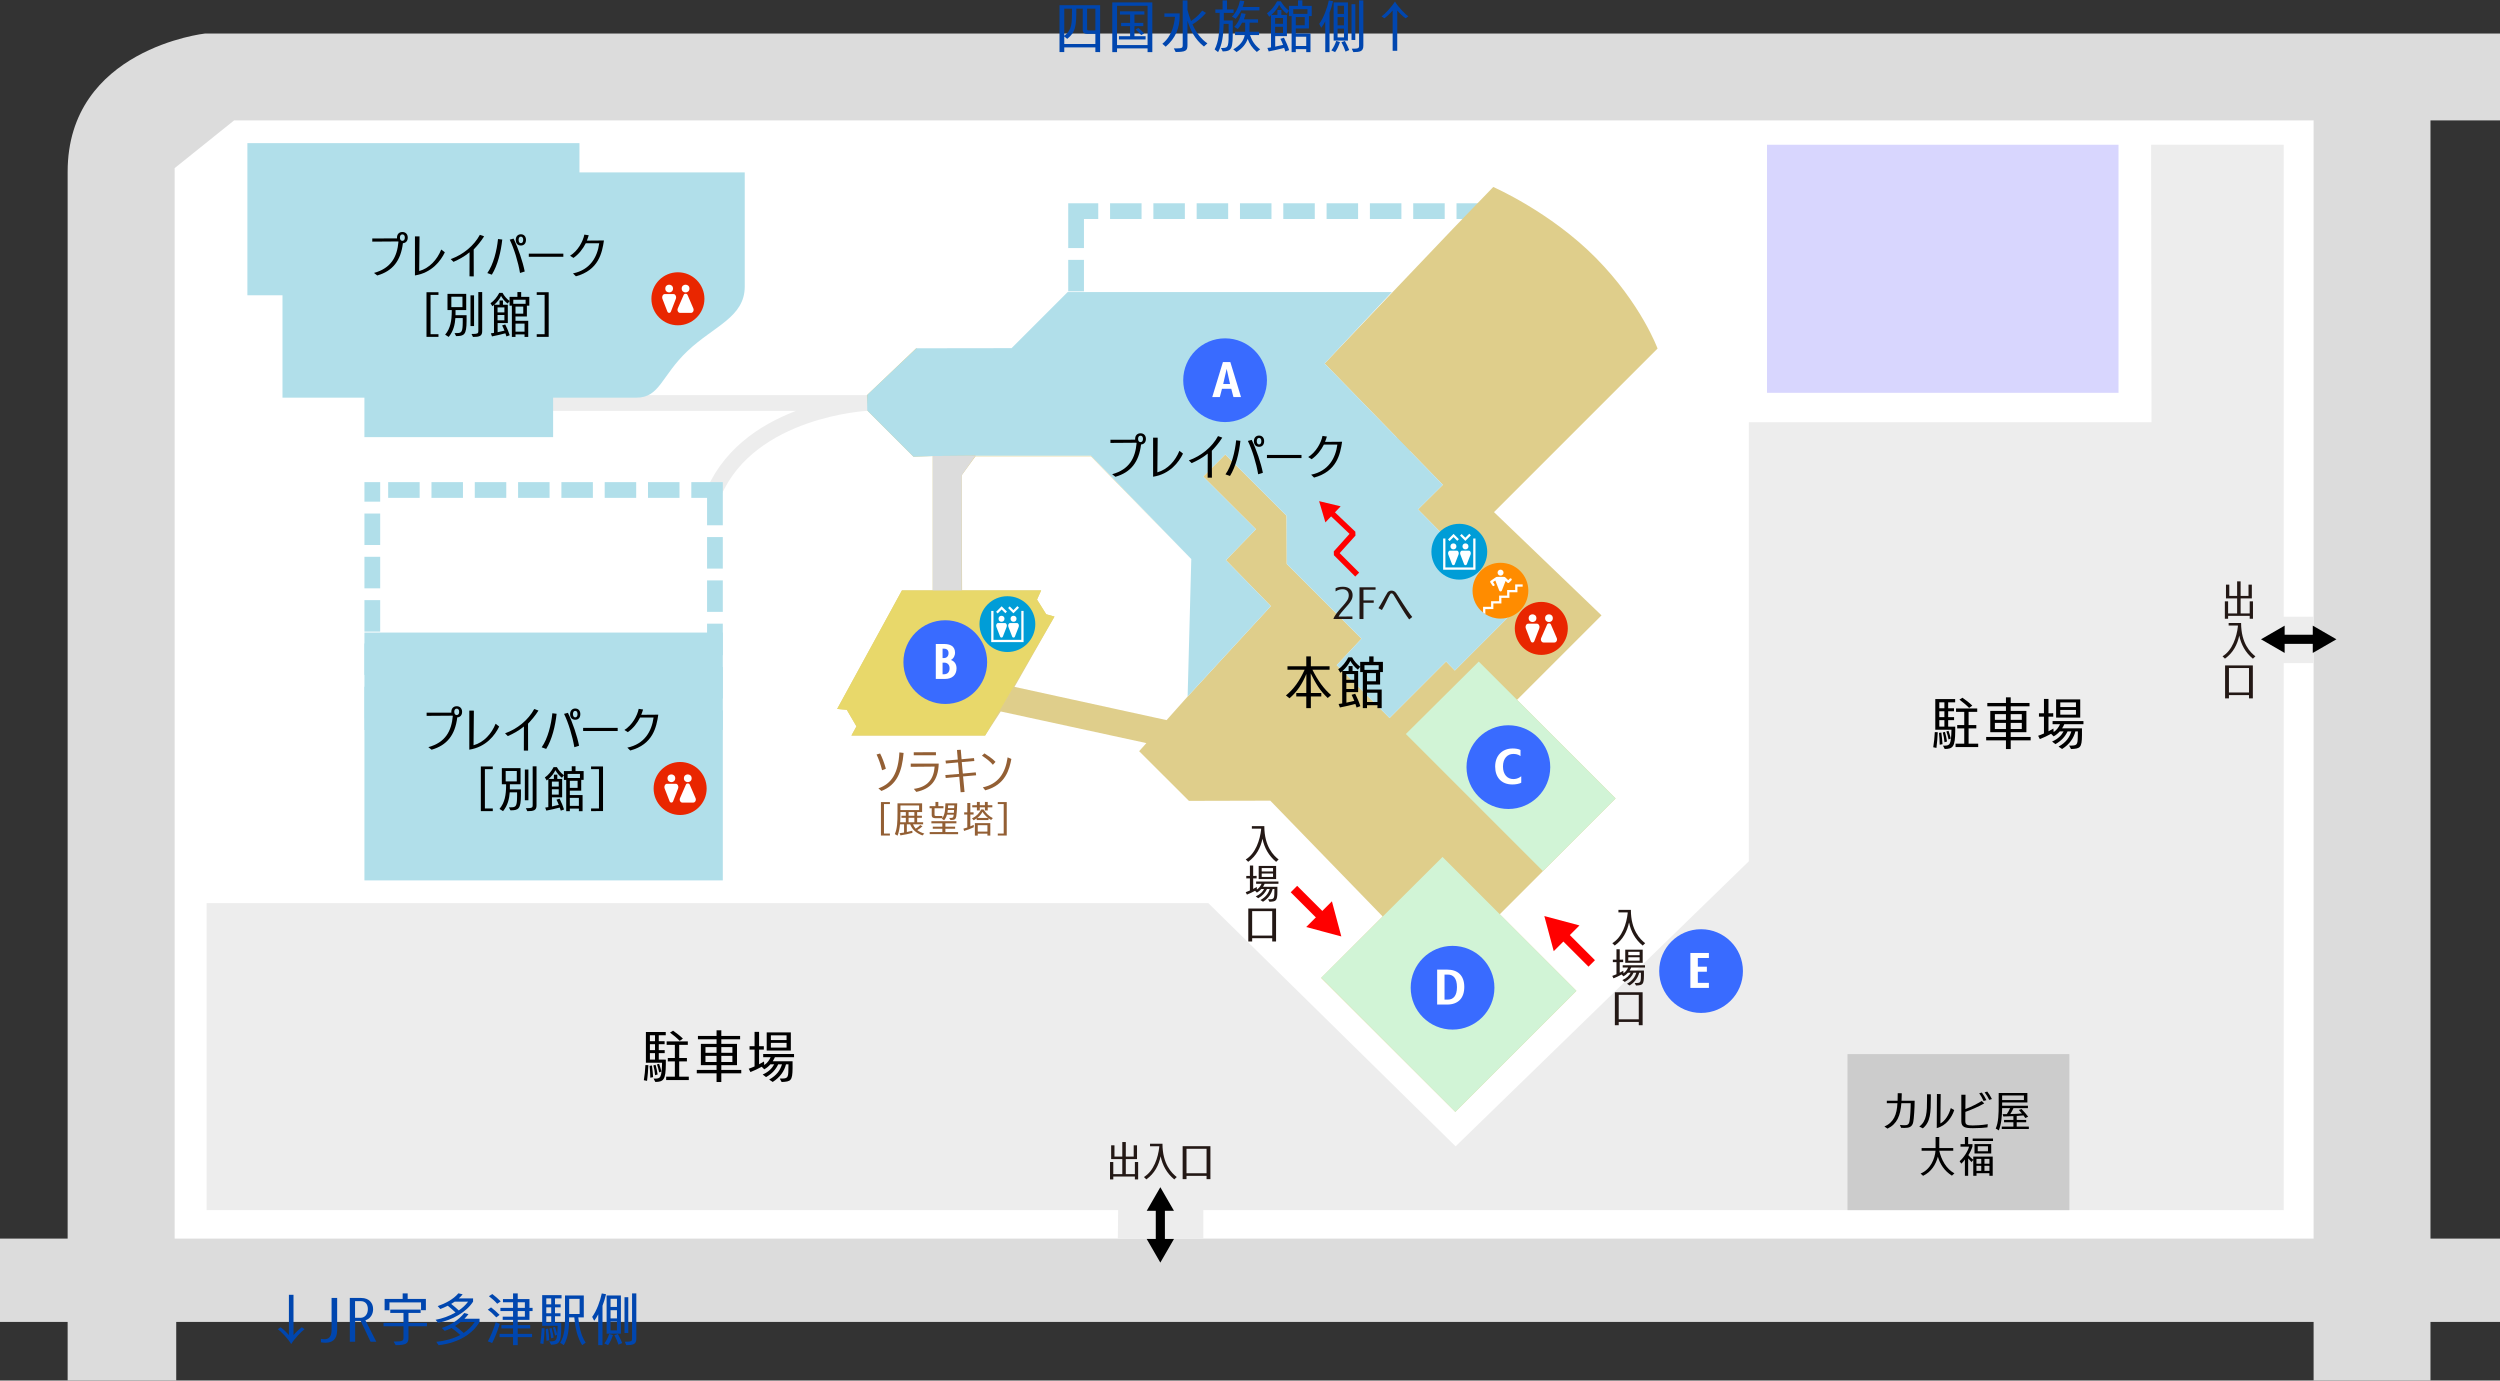 <?xml version="1.0" encoding="utf-8"?>
<!-- Generator: Adobe Illustrator 16.0.0, SVG Export Plug-In . SVG Version: 6.00 Build 0)  -->
<!DOCTYPE svg PUBLIC "-//W3C//DTD SVG 1.1//EN" "http://www.w3.org/Graphics/SVG/1.1/DTD/svg11.dtd">
<svg version="1.1" id="レイヤー_1" xmlns="http://www.w3.org/2000/svg" xmlns:xlink="http://www.w3.org/1999/xlink" x="0px"
	 y="0px" width="900px" height="497px" viewBox="0 0 900 497" enable-background="new 0 0 900 497" xml:space="preserve">
<rect x="0" y="0" width="900" height="497" fill="#333333" stroke="none"/>
<g>
	<g>
		<g>
			<path fill="#DCDCDC" d="M24.352,497v-21.104H0v-29.992h24.352V61.829c0-44.296,49.511-49.766,49.511-49.766H900v31.27h-25.027
				v402.571H900v29.992h-25.027V497h-42.075v-21.104H63.441V497H24.352z"/>
			<polygon fill="#FFFFFF" points="832.898,445.904 832.898,43.333 84.286,43.333 62.874,60.528 62.874,445.904 			"/>
			<rect x="636.125" y="52.111" fill="#D8D6FE" width="126.542" height="89.304"/>
			<g>
				<g>
					<path fill="#0046AF" d="M394.332,18.741v-1.674h-11.196v1.674h-1.713V1.877h14.624v16.884L394.332,18.741z M394.332,12.2
						h-2.836c-1.064,0-1.713-0.414-1.713-1.358V3.118h-2.305c0,6.266-0.207,8.413-3.279,10.876l-1.063-0.848v2.698h11.196V12.2z
						 M383.136,3.118v9.753c2.747-2.109,2.776-4.039,2.807-9.753H383.136z M394.332,3.118h-2.983v7.251
						c0,0.412,0.089,0.591,0.739,0.591h2.244V3.118z"/>
					<path fill="#0046AF" d="M413.125,18.761v-1.339h-10.99v1.339h-1.713V0.873h14.416v17.888H413.125z M413.125,2.094h-10.99V16.22
						h10.99V2.094z M402.814,14.21v-1.182h4.019V9.403h-3.22V8.221h3.22V5.266h-3.663V4.084h8.804v1.182h-3.574v2.955h3.19v1.183
						h-3.19v3.625h4.018v1.182H402.814z M410.821,12.614c-0.561-0.689-1.389-1.478-2.039-2.028l1.034-0.532
						c0.71,0.552,1.507,1.339,2.068,1.99L410.821,12.614z"/>
					<path fill="#0046AF" d="M418.445,15.767c3.517-2.856,4.255-6.915,4.55-9.713h-3.811V4.832h5.496v1.005
						c0,4.139-1.449,7.9-5.023,10.974L418.445,15.767z M433.424,16.752c-3.25-2.562-4.904-5.891-5.938-9.299v8.825
						c0,2.049-0.71,2.424-4.256,2.443l-0.648-1.3h1.062c2.01,0,2.128-0.296,2.128-1.124V0.144h1.714v3.428
						c0.354,1.419,0.797,2.759,1.27,4c1.477-0.927,2.865-2.207,4.048-3.743l1.358,0.827c-1.24,1.478-3.072,3.054-4.875,4.117
						c1.359,3.034,3.191,5.359,5.377,6.837L433.424,16.752z"/>
					<path fill="#0046AF" d="M439.541,17.283h0.473c2.305-0.039,2.305-0.434,2.305-6.875V8.596h-1.802
						c-0.089,3.96-0.532,7.565-2.01,10.165l-1.24-0.965c1.447-2.738,1.802-6.442,1.802-11.21v-1.95h-1.537V3.415h2.601V0.144h1.595
						v3.271h2.364v1.221h-3.516v2.738h3.221v3.349c0,6.777-0.178,7.685-3.605,7.803L439.541,17.283z M446.838,3.748
						c-0.531,1.084-1.211,2.089-2.008,3.015l-1.33-0.768c1.565-1.517,2.512-3.822,2.896-5.812l1.564,0.198
						c-0.148,0.728-0.354,1.457-0.591,2.127h6.027v1.24H446.838z M452.452,18.702c-1.684-1.438-2.688-2.995-3.279-4.708
						c-0.62,1.772-1.803,3.348-4.019,4.747l-1.182-0.985c2.482-1.379,3.752-3.112,4.137-5.142h-3.487v-1.201h3.634v-0.139
						c0.029-0.905,0.029-2.206,0.029-3.112h-1.122c-0.443,0.848-0.976,1.635-1.565,2.285l-1.27-0.788
						c1.447-1.478,2.156-3.329,2.569-4.926l1.536,0.257c-0.148,0.61-0.354,1.3-0.65,1.971h5.112v1.201h-3.044
						c0,0.887,0,2.187-0.029,2.975c-0.029,0.099-0.029,0.196-0.029,0.276h3.486v1.201h-3.28c0.71,2.089,1.804,3.803,3.664,5.142
						L452.452,18.702z"/>
					<path fill="#0046AF" d="M470.24,18.761v-1.063h-3.753v1.063h-1.507V5.777h-0.946v-1.91l-0.826,1.045
						c-1.151-0.867-2.127-2.089-2.718-3.174c-0.531,1.184-1.536,2.522-2.808,3.646h2.187V3.611h1.418v1.772h2.01v7.625h-4.226v3.782
						c1.034-0.216,2.01-0.434,2.836-0.649c-0.324-0.809-0.649-1.576-0.975-2.168l1.301-0.394c0.679,1.301,1.478,3.23,1.861,4.473
						l-1.359,0.492c-0.147-0.414-0.266-0.848-0.443-1.301c-1.566,0.434-3.723,0.926-5.554,1.281l-0.473-1.262
						c0.414-0.059,0.856-0.117,1.299-0.196V5.483l-0.649,0.531l-0.797-1.242c1.477-0.984,2.747-2.58,3.633-4.294h1.359
						c0.738,1.34,1.743,2.482,2.924,3.369V2.113h3.25V0.124h1.566v1.989h3.368v3.664h-1.005v4.473h-4.727v1.813h5.289v6.697H470.24z
						 M461.878,6.488h-2.836v2.068h2.836V6.488z M461.878,9.659h-2.836v2.207h2.836V9.659z M470.683,3.315h-5.111V4.99h5.111V3.315z
						 M469.708,6.152h-3.221v2.936h3.221V6.152z M470.24,13.225h-3.753v3.331h3.753V13.225z"/>
					<path fill="#0046AF" d="M477.096,18.761V7.669c-0.442,0.868-0.975,1.734-1.447,2.326l-0.739-1.399
						c1.565-2.107,2.926-5.753,3.457-8.452l1.537,0.296c-0.355,1.497-0.77,2.856-1.271,4.137v14.185H477.096z M479.282,18.131
						c0.738-0.867,1.388-2.267,1.743-3.389l1.358,0.395c-0.384,1.24-1.004,2.619-1.743,3.624L479.282,18.131z M480.11,14.624V0.873
						h5.141v13.751H480.11z M483.832,2.074h-2.304V5.01h2.304V2.074z M483.832,6.172h-2.304v2.955h2.304V6.172z M483.832,10.289
						h-2.304v3.173h2.304V10.289z M484.394,18.584c-0.385-1.143-0.917-2.384-1.479-3.389l1.241-0.453
						c0.592,1.083,1.153,2.207,1.566,3.271L484.394,18.584z M486.55,14.388V1.503h1.359v12.885H486.55z M486.639,17.54
						c2.274,0,2.629-0.138,2.629-1.064V0.144h1.537v16.293c0,2.108-1.241,2.305-3.605,2.324L486.639,17.54z"/>
					<path fill="#0046AF" d="M501.353,18.288V3.768c-0.797,0.966-2.245,2.346-3.012,2.818l-0.976-0.689
						c1.122-0.769,3.516-3.231,4.815-5.339c1.3,2.107,3.693,4.57,4.816,5.339l-0.976,0.689c-0.769-0.473-2.216-1.853-3.014-2.818
						v14.521H501.353z"/>
				</g>
			</g>
			<polygon fill="#EDEDED" points="832.898,222.027 822.14,222.027 822.14,52.111 774.391,52.111 774.549,152.003 629.589,152.003 
				629.589,310.044 524.011,412.682 435.006,325.139 74.389,325.139 74.389,435.646 402.531,435.646 402.42,445.941 
				433.204,445.941 433.193,435.646 822.14,435.646 822.14,238.739 832.898,238.739 			"/>
			<g>
				<path d="M695.964,269.012c0.266-1.537,0.502-3.842,0.561-5.457l1.064,0.039c-0.06,1.635-0.237,3.961-0.473,5.654
					L695.964,269.012z M699.48,268.44h0.295c2.157,0,2.63-0.178,2.749-5.733h-5.821v-11.053h7.149v1.183h-2.511v2.128h2.098v1.084
					h-2.098v2.127h2.127v1.083h-2.127v2.326l2.54,0.02v1.575c-0.029,5.693-0.826,6.404-3.781,6.463L699.48,268.44z M698.298,268.105
					c-0.029-1.359-0.117-2.994-0.266-4.275l0.856-0.118c0.206,1.321,0.325,3.015,0.414,4.196L698.298,268.105z M699.982,252.837
					h-1.832v2.128h1.832V252.837z M699.982,256.049h-1.832v2.127h1.832V256.049z M699.982,259.259h-1.832v2.326h1.832V259.259z
					 M700.011,267.199c-0.088-1.122-0.324-2.541-0.62-3.526l0.798-0.197c0.266,0.886,0.62,2.443,0.739,3.468L700.011,267.199z
					 M701.49,266.214c-0.207-0.985-0.503-2.146-0.799-2.896l0.77-0.216c0.323,0.886,0.649,1.99,0.826,2.777L701.49,266.214z
					 M704,268.953v-1.222h3.131v-5.497h-2.54v-1.221h2.54v-4.729h-2.953v-1.24h7.622v1.24h-3.103v4.729h2.776v1.221h-2.776v5.497
					h3.457v1.222H704z M708.875,254.847c-0.916-0.946-2.423-2.227-3.486-2.976l1.093-0.689c1.122,0.75,2.601,1.911,3.545,2.838
					L708.875,254.847z"/>
				<path d="M723.856,266.53v3.132h-1.714v-3.132h-7.119v-1.223h7.119v-1.714h-5.643v-7.664h5.643v-1.655h-6.707v-1.201h6.707
					v-2.029h1.714v2.029h6.767v1.201h-6.767v1.655h5.644v7.664h-5.644v1.714h7.18v1.223H723.856z M722.142,257.093h-3.987v2.049
					h3.987V257.093z M722.142,260.244h-3.987v2.207h3.987V260.244z M727.844,257.093h-3.988v2.049h3.988V257.093z M727.844,260.244
					h-3.988v2.207h3.988V260.244z"/>
				<path d="M744.893,268.421c2.718,0,3.073-0.021,3.103-3.192c0-0.059,0-1.852,0.029-1.931h-0.887
					c-0.62,2.443-2.097,4.631-4.785,6.345l-1.271-0.867c2.689-1.458,3.989-3.39,4.609-5.478h-1.359
					c-0.827,1.755-2.127,3.33-4.372,4.59l-1.211-0.925c2.333-1.044,3.427-2.364,4.136-3.665h-1.358
					c-0.62,0.711-1.36,1.321-2.216,1.794l-0.917-0.927c-1.24,0.689-2.688,1.38-4.047,1.912l-0.62-1.203
					c0.62-0.216,1.358-0.493,2.097-0.826v-6.049h-1.802v-1.223h1.802v-5.161h1.625v5.161l1.714-0.02v1.242h-1.714v5.279
					c0.621-0.315,1.212-0.649,1.774-1.005l0.088,1.281c1.182-0.789,1.831-1.793,2.304-2.838h-2.688v-1.142h11.109v1.142h-6.884
					c-0.237,0.493-0.474,1.005-0.798,1.479h7.15v2.482c-0.031,4.57-0.651,4.826-3.931,4.984L744.893,268.421z M740.196,258.334
					v-6.541h8.687v6.541H740.196z M747.346,252.856h-5.644v1.694h5.644V252.856z M747.346,255.575h-5.644v1.694h5.644V255.575z"/>
			</g>
			<g>
				<path fill="none" d="M900,12.063H73.864c0,0-49.511,5.47-49.511,49.766v384.075H0"/>
				<polyline fill="none" points="832.898,497 832.898,475.896 63.441,475.896 63.441,497 				"/>
				<polyline fill="none" points="900,43.333 874.973,43.333 874.973,445.904 900,445.904 				"/>
				<polyline fill="none" points="900,475.896 874.973,475.896 874.973,497 				"/>
				<polyline fill="none" points="0,475.896 24.352,475.896 24.352,497 				"/>
			</g>
			<g>
				<path d="M231.782,388.878c0.266-1.536,0.502-3.841,0.562-5.456l1.063,0.039c-0.059,1.636-0.236,3.96-0.472,5.654
					L231.782,388.878z M235.298,388.307h0.295c2.157,0,2.63-0.177,2.749-5.732h-5.821v-11.053h7.149v1.182h-2.511v2.129h2.098v1.083
					h-2.098v2.128h2.127v1.084h-2.127v2.324l2.54,0.02v1.577c-0.029,5.692-0.826,6.402-3.782,6.461L235.298,388.307z
					 M234.116,387.973c-0.029-1.359-0.118-2.995-0.266-4.275l0.857-0.118c0.206,1.32,0.325,3.015,0.414,4.196L234.116,387.973z
					 M235.8,372.703h-1.832v2.129h1.832V372.703z M235.8,375.915h-1.832v2.128h1.832V375.915z M235.8,379.127h-1.832v2.324h1.832
					V379.127z M235.83,387.066c-0.088-1.123-0.325-2.541-0.62-3.526l0.797-0.198c0.266,0.887,0.62,2.443,0.739,3.468L235.83,387.066
					z M237.307,386.081c-0.207-0.984-0.502-2.147-0.799-2.896l0.77-0.217c0.324,0.887,0.649,1.99,0.826,2.778L237.307,386.081z
					 M239.818,388.819v-1.221h3.131v-5.497h-2.541v-1.222h2.541v-4.729h-2.954v-1.241h7.622v1.241h-3.103v4.729h2.777v1.222h-2.777
					v5.497h3.457v1.221H239.818z M244.693,374.713c-0.916-0.946-2.423-2.226-3.486-2.975l1.093-0.689
					c1.123,0.749,2.6,1.912,3.545,2.837L244.693,374.713z"/>
				<path d="M259.674,386.396v3.132h-1.713v-3.132h-7.12v-1.222h7.12v-1.714h-5.643v-7.665h5.643v-1.654h-6.707v-1.201h6.707v-2.028
					h1.713v2.028h6.767v1.201h-6.767v1.654h5.644v7.665h-5.644v1.714h7.18v1.222H259.674z M257.96,376.96h-3.988v2.049h3.988V376.96
					z M257.96,380.111h-3.988v2.206h3.988V380.111z M263.662,376.96h-3.989v2.049h3.989V376.96z M263.662,380.111h-3.989v2.206
					h3.989V380.111z"/>
				<path d="M280.711,388.287c2.718,0,3.073-0.02,3.103-3.19c0-0.06,0-1.853,0.03-1.932h-0.887c-0.62,2.443-2.097,4.63-4.786,6.344
					l-1.271-0.866c2.688-1.458,3.989-3.39,4.609-5.478h-1.359c-0.828,1.754-2.127,3.329-4.373,4.591l-1.211-0.927
					c2.333-1.044,3.427-2.363,4.136-3.664h-1.359c-0.62,0.71-1.36,1.32-2.215,1.793l-0.917-0.926
					c-1.24,0.689-2.689,1.379-4.048,1.911l-0.62-1.202c0.62-0.216,1.359-0.493,2.097-0.827v-6.049h-1.802v-1.222h1.802v-5.161h1.625
					v5.161l1.714-0.02v1.241h-1.714v5.28c0.622-0.315,1.212-0.649,1.774-1.005l0.088,1.281c1.181-0.788,1.831-1.793,2.304-2.837
					h-2.688v-1.144h11.109v1.144h-6.884c-0.236,0.492-0.473,1.005-0.798,1.478h7.15v2.482c-0.03,4.57-0.65,4.826-3.93,4.983
					L280.711,388.287z M276.014,378.2v-6.541h8.686v6.541H276.014z M283.164,372.723h-5.644v1.696h5.644V372.723z M283.164,375.443
					h-5.644v1.693h5.644V375.443z"/>
			</g>
			<rect x="665.089" y="379.478" fill="#CCCCCC" width="79.889" height="56.169"/>
		</g>
		<g>
			<g>
				<path fill="#B1DFEA" d="M535.685,73.177h-11.339v5.669h5.67v7.303h5.669V73.177L535.685,73.177z M520.094,73.177h-11.338v5.669
					h11.338V73.177L520.094,73.177z M504.504,73.177h-11.339v5.669h11.339V73.177L504.504,73.177z M488.913,73.177h-11.339v5.669
					h11.339V73.177L488.913,73.177z M473.323,73.177h-11.339v5.669h11.339V73.177L473.323,73.177z M457.732,73.177h-11.338v5.669
					h11.338V73.177L457.732,73.177z M442.141,73.177h-11.338v5.669h11.338V73.177L442.141,73.177z M426.551,73.177h-11.339v5.669
					h11.339V73.177L426.551,73.177z M410.96,73.177h-11.338v5.669h11.338V73.177L410.96,73.177z M395.37,73.177h-10.811v5.669l0,0
					c0,2.673,0,10.449,0,10.449h5.669V78.846h5.142V73.177L395.37,73.177z M390.228,93.547h-5.669v11.339h5.669V93.547
					L390.228,93.547z M390.228,109.138h-5.669v11.338h5.669V109.138L390.228,109.138z M390.228,124.728h-5.669v11.339h5.669V124.728
					L390.228,124.728z M390.228,140.319h-5.669v11.338h5.669V140.319L390.228,140.319z M390.228,155.909h-5.669v6.486h5.669l0,0l0,0
					l0,0V155.909L390.228,155.909z M405.002,156.726h-11.338v5.669h11.338V156.726L405.002,156.726z M420.593,156.726h-11.339v5.669
					h11.339V156.726L420.593,156.726z M436.183,156.726h-11.338v5.669h11.338V156.726L436.183,156.726z M451.774,156.726h-11.339
					v5.669h11.339V156.726L451.774,156.726z M467.365,156.726h-11.339v5.669h11.339V156.726L467.365,156.726z M482.954,156.726
					h-11.338v5.669h11.338V156.726L482.954,156.726z M498.545,156.726h-11.339v5.669h11.339V156.726L498.545,156.726z
					 M514.136,156.726h-11.339v5.669h11.339V156.726L514.136,156.726z M529.727,156.726h-11.339v5.669h11.339V156.726
					L529.727,156.726z M535.685,152.764h-5.669v9.632h3.963l0,0h-3.963h3.963l0,0h1.706V152.764L535.685,152.764z M535.685,137.173
					h-5.669v11.338h5.669V137.173L535.685,137.173z M535.685,121.582h-5.669v11.339h5.669V121.582L535.685,121.582z
					 M535.685,105.992h-5.669v11.338h5.669V105.992L535.685,105.992z M535.685,90.401h-5.669v11.338h5.669V90.401L535.685,90.401z"
					/>
			</g>
		</g>
		<g>
			<polygon fill="none" points="392.735,164.271 351.188,164.271 346.202,171.105 346.356,212.537 374.817,212.537 373.328,215.844 
				376.639,221.137 379.615,221.965 365.225,247.271 419.973,259.241 427.545,250.744 428.862,201.265 			"/>
			<path fill="#DFCE8B" d="M546.13,251.945l30.417-30.416l-38.708-37.166l58.886-58.886c0,0-5.896-16.15-22.271-32.69
				c-16.372-16.541-36.884-25.473-36.884-25.473l-14.693,15.229h0.004l-46.013,48.305l42.566,43.678l-8.946,8.857l35.369,35.869
				l-22.107,22.135l-3.165-3.25l-20.339,20.342l-19.03-19.032l8.92-9.519l-26.896-26.896l-0.073-17.352l-22.075-22.074l-7.954,7.952
				l18.998,18.967l-10.797,11.126l16.173,16.543l-29.967,32.55l-7.572,8.497l-54.748-11.971l14.391-25.306l-2.977-0.828
				l-3.311-5.293l1.488-3.307h-28.461l-0.153-41.432l4.985-6.834h41.547l36.127,36.993l-36.127-37.225h-41.547l-4.861-18.586
				l-16.398-20.074h-0.113l-20.473,19.517l19.522,19.521l6.92-0.237v48.357h-11.082l-23.322,42.674l3.473,0.329l3.474,5.956
				l-1.819,3.307h48.131l5.625-8.672l52.433,11.385l-2.601,2.918l17.924,17.882l29.286-0.077l40.45,41.686l-22.139,22.141
				l48.296,48.208l43.589-43.563l-27.575-27.574l41.692-41.692L546.13,251.945z"/>
			<polygon fill="#E8D86A" points="379.615,221.965 376.639,221.137 373.328,215.844 374.817,212.537 324.702,212.537 
				301.38,255.211 304.853,255.54 308.327,261.496 306.508,264.803 354.639,264.803 			"/>
			<polygon fill="#B1DFEA" points="351.188,164.04 392.735,164.04 428.862,201.265 427.545,250.744 457.512,218.194 
				441.339,201.651 452.136,190.525 433.138,171.559 441.092,163.606 463.167,185.681 463.24,203.032 490.136,229.928 
				481.216,239.446 500.246,258.479 520.585,238.137 523.75,241.387 545.858,219.252 510.489,183.383 519.435,174.525 
				476.868,130.848 501.071,105.145 384.353,105.145 364.168,125.33 329.928,125.38 312.223,142.149 312.087,147.642 
				328.864,164.417 335.783,164.18 			"/>
		</g>
		<g>
			<polygon fill="#D1F4D6" points="532.353,238.167 581.619,287.442 555.447,313.588 506.106,264.24 			"/>
		</g>
		<g>
			<polygon fill="#D1F4D6" points="519.311,308.509 567.5,356.713 523.913,400.272 475.651,351.997 			"/>
		</g>
		<g>
			<g>
				<path d="M683.957,404.963c0.576,0.088,1.108,0.117,1.706,0.117c0.909,0,1.529-0.178,1.751-1.36
					c0.243-1.285,0.442-4.61,0.442-6.562h-3.367c-0.333,4.42-1.484,7.436-4.984,9.149l-1.108-0.754
					c3.346-1.478,4.498-4.33,4.675-8.396h-3.812v-0.9h3.878c0.044-0.843,0.044-1.744,0.044-2.705l1.462,0.015
					c-0.022,0.962-0.044,1.862-0.088,2.69h4.719c0,2.631-0.266,6.458-0.51,7.7c-0.376,1.862-1.706,2.099-3.234,2.099
					c-0.42,0-0.842-0.029-1.131-0.044L683.957,404.963z"/>
				<path d="M690.939,405.553c2.703-1.921,2.793-5.32,2.793-9.725c0-0.665,0-1.286,0-1.892l1.373,0.015v1.138
					c0,5.35-0.089,8.809-2.881,11.114L690.939,405.553z M697.297,393.847l1.353,0.016c0,1.168-0.067,8.247-0.111,10.582
					c1.707-0.871,3.102-3.177,3.744-5.527l1.24,0.71c-0.842,2.586-2.902,5.675-6.292,6.473L697.297,393.847z"/>
				<path d="M715.49,405.849c-1.175,0.163-2.813,0.295-5.229,0.295c-2.68,0-4.186-0.28-4.186-2.497v-9.532h1.506
					c0,0.62-0.022,3.043-0.044,5.157c2.171-0.842,4.386-1.98,5.894-2.912l0.885,0.873c-2.192,1.241-4.852,2.379-6.778,3.045
					c0,1.492-0.022,2.999-0.022,3.28c0,1.345,0.576,1.61,2.658,1.61c0.798,0,3.146-0.073,5.428-0.457L715.49,405.849z
					 M714.094,396.359c-0.354-0.826-1.062-2.099-1.572-2.793l0.952-0.236c0.555,0.725,1.241,1.922,1.641,2.72L714.094,396.359z
					 M716.133,395.961c-0.377-0.798-1.085-1.995-1.662-2.734l0.954-0.251c0.553,0.665,1.284,1.847,1.661,2.675L716.133,395.961z"/>
				<path d="M720.635,406.439v-0.857h4.186v-1.565h-3.367v-0.843h3.367v-1.36c-1.24,0.06-2.48,0.104-3.632,0.119l-0.244-0.858h1.506
					c0.466-0.636,0.865-1.418,1.176-2.143h-2.859c-0.044,3.045-0.287,5.779-1.195,8.01l-1.109-0.664
					c1.02-2.336,1.064-5.307,1.064-8.676v-4.123h10.324v3.398h-9.084v1.197h9.283v0.857h-5.207c-0.31,0.695-0.73,1.537-1.129,2.129
					c1.528-0.03,2.99-0.104,4.187-0.208c-0.376-0.458-0.776-0.887-1.129-1.256l0.974-0.354c0.82,0.828,1.795,1.95,2.394,2.778
					l-1.021,0.473c-0.177-0.295-0.42-0.62-0.663-0.945c-0.776,0.088-1.596,0.147-2.438,0.207v1.419h3.412v0.843h-3.412v1.565h4.364
					v0.857H720.635z M728.611,394.365h-7.844v1.67h7.844V394.365z"/>
				<path d="M702.681,423.23c-2.791-1.758-4.253-4.184-5.05-6.828c-0.71,2.75-2.327,5.453-5.318,6.887l-0.907-0.812
					c3.633-1.477,5.139-5.379,5.384-8.203h-5.008v-0.975h5.029v-3.977h1.328v3.977h5.03v0.975h-5.03
					c0.732,3.178,2.438,6.488,5.451,8.129L702.681,423.23z"/>
				<path d="M707.36,423.289v-5.867c-0.421,0.605-0.819,1.064-1.284,1.494l-0.62-0.873c1.572-1.346,3.079-3.77,3.389-5.232h-3.058
					v-0.916h1.573v-2.572h1.175v2.572h1.551v0.826c-0.332,1.096-0.864,2.189-1.484,3.121c0.575,0.68,1.196,1.24,1.772,1.684
					l-0.62,0.812c-0.443-0.428-0.842-0.871-1.219-1.314v6.266H707.36z M710.173,410.771v-0.902h7.312v0.902H710.173z
					 M716.178,423.289v-0.932h-4.631v0.932h-1.174v-6.902h7v6.902H716.178z M710.817,415.25v-3.385h6.024v3.385H710.817z
					 M713.253,417.186h-1.729v1.76h1.729V417.186z M713.253,419.697h-1.729v1.818h1.729V419.697z M715.668,412.648h-3.678v1.803
					h3.678V412.648z M716.199,417.186h-1.794v1.76h1.794V417.186z M716.199,419.697h-1.794v1.818h1.794V419.697z"/>
			</g>
		</g>
		<g>
			<g>
				<path fill="#231815" d="M591.367,340.41c-2.712-2.223-4.272-5.142-4.912-8.333c-0.684,3.205-2.157,6.167-5.147,8.318
					l-0.875-0.854c3.565-2.123,5.126-7.052,5.531-10.783v-0.284h-3.332v-0.912h4.484c0,7.378,3.396,10.64,5.147,11.993
					L591.367,340.41z"/>
				<path fill="#231815" d="M588.484,353.896c1.965,0,2.222-0.016,2.242-2.308c0-0.043,0-1.339,0.021-1.396h-0.64
					c-0.449,1.766-1.518,3.347-3.46,4.586l-0.918-0.627c1.942-1.054,2.883-2.449,3.331-3.959h-0.982
					c-0.599,1.268-1.539,2.406-3.161,3.318l-0.876-0.67c1.688-0.754,2.478-1.709,2.99-2.648h-0.982
					c-0.448,0.513-0.982,0.954-1.602,1.296l-0.662-0.669c-0.897,0.498-1.944,0.996-2.926,1.381l-0.448-0.869
					c0.448-0.157,0.981-0.356,1.516-0.599v-4.372h-1.302v-0.883h1.302v-3.732h1.175v3.732l1.238-0.014v0.896h-1.238v3.816
					c0.449-0.228,0.875-0.47,1.281-0.726l0.064,0.926c0.854-0.569,1.324-1.296,1.666-2.052h-1.944v-0.825h8.03v0.825h-4.976
					c-0.171,0.356-0.342,0.728-0.576,1.069h5.167v1.794c-0.021,3.305-0.469,3.489-2.84,3.604L588.484,353.896z M585.087,346.604
					v-4.729h6.28v4.729H585.087z M590.257,342.645h-4.08v1.225h4.08V342.645z M590.257,344.609h-4.08v1.225h4.08V344.609z"/>
				<path fill="#231815" d="M589.957,369.077v-1.183h-7.219v1.183h-1.388v-11.865h9.995v11.865H589.957z M589.957,358.151h-7.219
					v8.803h7.219V358.151z"/>
			</g>
		</g>
		<g>
			<g>
				<path fill="#231815" d="M459.406,310.267c-2.712-2.223-4.271-5.142-4.912-8.333c-0.683,3.205-2.157,6.167-5.147,8.318
					l-0.875-0.854c3.566-2.123,5.126-7.052,5.532-10.783v-0.284h-3.333v-0.912h4.484c0,7.378,3.397,10.64,5.147,11.993
					L459.406,310.267z"/>
				<path fill="#231815" d="M456.523,323.753c1.964,0,2.222-0.015,2.242-2.308c0-0.043,0-1.339,0.021-1.396h-0.641
					c-0.448,1.766-1.518,3.347-3.46,4.586l-0.919-0.627c1.943-1.054,2.883-2.449,3.333-3.959h-0.983
					c-0.598,1.268-1.538,2.406-3.161,3.318l-0.876-0.669c1.688-0.755,2.479-1.71,2.991-2.649h-0.983
					c-0.447,0.513-0.981,0.954-1.602,1.296l-0.661-0.669c-0.897,0.498-1.945,0.997-2.926,1.381l-0.449-0.869
					c0.449-0.157,0.982-0.356,1.517-0.599v-4.372h-1.304v-0.883h1.304v-3.731h1.175v3.731l1.238-0.014v0.896h-1.238v3.817
					c0.448-0.229,0.875-0.471,1.28-0.727l0.064,0.927c0.854-0.57,1.325-1.297,1.666-2.052h-1.943v-0.825h8.03v0.825h-4.976
					c-0.171,0.355-0.342,0.727-0.577,1.068h5.168v1.795c-0.021,3.304-0.47,3.488-2.841,3.604L456.523,323.753z M453.126,316.46
					v-4.729h6.279v4.729H453.126z M458.294,312.501h-4.078v1.225h4.078V312.501z M458.294,314.466h-4.078v1.225h4.078V314.466z"/>
				<path fill="#231815" d="M457.996,338.934v-1.183h-7.219v1.183h-1.389v-11.865h9.995v11.865H457.996z M457.996,328.008h-7.219
					v8.803h7.219V328.008z"/>
			</g>
		</g>
		<g>
			<g>
				<path fill="#231815" d="M480.021,222.838c0.405-1.282,1.772-2.906,3.075-4.33c1.772-1.966,2.456-2.863,2.456-4.203
					c0-1.11-0.598-2.164-2.199-2.178c-0.706,0-1.645,0.171-2.542,0.783v-1.14c0.534-0.271,1.452-0.542,2.648-0.542
					c2.371,0,3.481,1.382,3.481,2.992c0,1.509-0.642,2.478-2.926,4.971c-0.705,0.755-1.688,1.965-2.137,2.764l4.998-0.03v0.913
					H480.021z"/>
				<path fill="#231815" d="M489.419,222.852v-11.424h5.787v0.87h-4.356v3.845h3.695v0.854h-3.695v5.854H489.419z"/>
				<path fill="#231815" d="M507.297,222.994c-1.068-1.41-2.243-3.304-3.269-4.985c-1.302-2.108-1.9-3.204-2.349-3.874
					c-0.278-0.428-0.492-0.527-0.727-0.527c-0.192,0-0.362,0.058-0.619,0.499c-0.983,1.695-1.751,3.688-2.841,5.497l-1.26-0.683
					c1.132-1.609,2.157-3.804,3.226-5.526c0.062-0.114,0.49-0.77,1.515-0.77c0.472,0,1.111,0.171,1.603,0.84
					c0.641,0.854,1.004,1.624,2.542,3.931c1.09,1.652,2.242,3.462,3.289,4.715L507.297,222.994z"/>
			</g>
		</g>
		<g>
			<g>
				<path fill="#231815" d="M809.893,222.75v-1.04h-7.774v1.04h-1.175v-6.267h1.175v4.358h3.246v-5.412h-4.016v-4.957h1.197v4.06
					h2.818v-5.241h1.26v5.241h2.842v-4.06h1.195v4.957h-4.037v5.412h3.269v-4.358h1.175v6.267H809.893z"/>
				<path fill="#231815" d="M811.046,237.135c-2.713-2.223-4.271-5.143-4.912-8.333c-0.684,3.205-2.157,6.167-5.148,8.317
					l-0.875-0.854c3.567-2.122,5.126-7.05,5.532-10.781v-0.286h-3.332v-0.911h4.484c0,7.379,3.396,10.641,5.147,11.992
					L811.046,237.135z"/>
				<path fill="#231815" d="M809.637,251.417v-1.183h-7.22v1.183h-1.388v-11.865h9.994v11.865H809.637z M809.637,240.492h-7.22
					v8.803h7.22V240.492z"/>
			</g>
		</g>
		<g>
			<g>
				<path fill="#231815" d="M408.557,424.592v-1.039h-7.774v1.039h-1.175v-6.268h1.175v4.359h3.246v-5.412h-4.015v-4.957h1.196
					v4.059h2.818v-5.24h1.26v5.24h2.842v-4.059h1.195v4.957h-4.037v5.412h3.269v-4.359h1.175v6.268H408.557z"/>
				<path fill="#231815" d="M422.74,424.592c-2.712-2.223-4.271-5.143-4.912-8.332c-0.684,3.205-2.158,6.168-5.147,8.318
					l-0.875-0.855c3.565-2.121,5.126-7.049,5.531-10.781v-0.285h-3.331v-0.912h4.484c0,7.379,3.396,10.641,5.146,11.992
					L422.74,424.592z"/>
				<path fill="#231815" d="M434.361,424.492v-1.182h-7.218v1.182h-1.389v-11.865h9.996v11.865H434.361z M434.361,413.566h-7.218
					v8.803h7.218V413.566z"/>
			</g>
		</g>
		<g>
			<g>
				
					<line fill="none" stroke="#FF0000" stroke-width="3.284" stroke-linejoin="bevel" x1="562.619" y1="336.438" x2="573.017" y2="346.834"/>
				<g>
					<polygon fill="#FF0000" points="559.344,342.425 555.954,329.772 568.607,333.161 					"/>
				</g>
			</g>
		</g>
		<g>
			<g>
				
					<line fill="none" stroke="#FF0000" stroke-width="3.284" stroke-linejoin="bevel" x1="476.212" y1="330.455" x2="465.816" y2="320.059"/>
				<g>
					<polygon fill="#FF0000" points="479.489,324.469 482.877,337.121 470.225,333.731 					"/>
				</g>
			</g>
		</g>
		<g>
			<g>
				
					<line fill="none" stroke="#000000" stroke-width="3.284" stroke-linejoin="bevel" x1="821.031" y1="230.146" x2="834.035" y2="230.146"/>
				<g>
					<polygon points="822.469,235.059 813.962,230.146 822.469,225.234 					"/>
				</g>
				<g>
					<polygon points="832.598,235.059 841.105,230.146 832.598,225.234 					"/>
				</g>
			</g>
		</g>
		<g>
			<g>
				
					<line fill="none" stroke="#000000" stroke-width="3.284" stroke-linejoin="bevel" x1="417.723" y1="447.466" x2="417.723" y2="434.462"/>
				<g>
					<polygon points="422.635,446.028 417.723,454.535 412.81,446.028 					"/>
				</g>
				<g>
					<polygon points="422.635,435.899 417.723,427.393 412.81,435.899 					"/>
				</g>
			</g>
		</g>
		<g>
			<circle fill="#009DD7" cx="362.663" cy="224.681" r="10.048"/>
			<g>
				<g>
					<circle fill="#FFFFFF" cx="360.542" cy="222.759" r="1.078"/>
					<path fill="#FFFFFF" d="M361.755,224.292h-2.428c-0.538,0-0.887,0.732-0.647,1.354l1.369,3.532c0.188,0.48,0.797,0.48,0.984,0
						l1.369-3.532C362.643,225.024,362.293,224.292,361.755,224.292z"/>
				</g>
				<g>
					<circle fill="#FFFFFF" cx="364.875" cy="222.759" r="1.078"/>
					<path fill="#FFFFFF" d="M366.088,224.292h-2.426c-0.539,0-0.889,0.732-0.647,1.354l1.37,3.532c0.184,0.48,0.797,0.48,0.982,0
						l1.37-3.532C366.977,225.024,366.627,224.292,366.088,224.292z"/>
				</g>
				<polygon fill="#FFFFFF" points="368.487,231.162 356.839,231.162 356.839,219.924 357.657,219.924 357.657,230.344 
					367.67,230.344 367.67,219.924 368.487,219.924 				"/>
				<polygon fill="#FFFFFF" points="359.16,220.848 358.584,220.271 360.59,218.264 362.5,220.173 361.922,220.75 360.59,219.419 
									"/>
				<polygon fill="#FFFFFF" points="364.826,220.785 362.918,218.876 363.496,218.299 364.826,219.631 366.257,218.2 
					366.834,218.777 				"/>
			</g>
		</g>
		<g>
			<g>
				<circle fill="#396BFF" cx="340.301" cy="238.359" r="15.072"/>
			</g>
			<g>
				<path fill="#FFFFFF" d="M336.887,244.415v-12.577h2.969c2.104,0,3.965,0.71,3.965,3.192c0,0.725-0.354,1.967-1.506,2.558
					c1.24,0.414,2.038,1.464,2.038,3.03c0,2.469-1.684,3.797-4.143,3.797H336.887z M339.789,236.908c1.041,0,1.684-0.71,1.684-1.773
					c0-1.079-0.62-1.611-1.64-1.611h-0.509v3.385H339.789z M339.856,242.731c1.262,0,1.994-0.783,1.994-2.173
					c0-1.375-0.908-2.01-1.906-2.01h-0.619v4.183H339.856z"/>
			</g>
		</g>
		<g>
			<g>
				<circle fill="#396BFF" cx="522.921" cy="355.583" r="15.072"/>
			</g>
			<g>
				<path fill="#FFFFFF" d="M517.372,361.639v-12.577h3.634c3.722,0,6.137,2.041,6.137,6.238c0,4.02-2.193,6.339-6.181,6.339
					H517.372z M521.272,359.852c1.949,0,3.234-1.403,3.234-4.492c0-3.252-1.374-4.508-3.234-4.508h-1.24v9H521.272z"/>
			</g>
		</g>
		<g>
			<g>
				<circle fill="#396BFF" cx="543.016" cy="276.164" r="15.072"/>
			</g>
			<g>
				<path fill="#FFFFFF" d="M547.648,281.776c-0.688,0.4-2.016,0.636-3.19,0.636c-4.01,0-6.203-2.63-6.203-6.442
					c0-3.903,2.481-6.52,6.336-6.52c0.997,0,2.171,0.179,2.792,0.548v2.188c-0.887-0.651-1.795-0.769-2.614-0.769
					c-2.038,0-3.7,1.552-3.7,4.537c0,2.955,1.662,4.508,3.7,4.508c0.798,0,1.749-0.134,2.88-1.005V281.776z"/>
			</g>
		</g>
		<g>
			<g>
				<circle fill="#396BFF" cx="612.382" cy="349.59" r="15.072"/>
			</g>
			<g>
				<path fill="#FFFFFF" d="M608.535,355.646v-12.577h6.668v1.804h-3.987v3.134h3.258v1.817h-3.258v4.005h3.987v1.817H608.535z"/>
			</g>
		</g>
		<g>
			<g>
				<circle fill="#396BFF" cx="441.031" cy="136.876" r="15.072"/>
			</g>
			<g>
				<path fill="#FFFFFF" d="M444.034,142.932l-0.776-2.969h-3.344l-0.776,2.969h-2.725l3.833-12.577h2.68l3.833,12.577H444.034z
					 M442.506,136.845c-0.267-1.184-0.909-4.066-0.909-4.066s-0.687,2.928-0.931,4.051l-0.31,1.403h2.459L442.506,136.845z"/>
			</g>
		</g>
		<path fill="none" stroke="#EDEDED" stroke-width="5.669" stroke-miterlimit="10" d="M192.85,145.077h119.237
			c0,0-41.836,2.023-55.02,32.097"/>
		<path fill="#B1DFEA" d="M208.602,51.522H89.057v54.769h12.64v36.865h29.492v14.22h67.933v-14.22c0,0,21.591,0,30.018,0
			c8.425,0,8.953-7.898,18.432-16.852s20.539-12.112,20.539-23.171V62.057h-59.508V51.522z"/>
		<g>
			<g>
				<path d="M134.643,98.255c6.196-1.71,8.323-5.813,8.802-11.231c-0.047-0.035-0.072-0.068-0.096-0.103
					c-3.205,0.051-9.328,0.067-9.328,0.067v-1.145l8.898-0.018v-0.29c0-1.197,0.742-2.018,1.937-2.018
					c1.196,0,1.937,0.82,1.937,2.018c0,1.161-0.646,1.931-1.745,2.018c-0.766,6.324-3.684,10.016-9.233,11.623L134.643,98.255z
					 M145.741,85.536c0-0.701-0.31-1.146-0.885-1.146c-0.573,0-0.885,0.445-0.885,1.146c0,0.683,0.312,1.161,0.885,1.161
					C145.431,86.697,145.741,86.219,145.741,85.536z"/>
				<path d="M149.381,85.091l1.65,0.018c-0.048,1.401-0.096,9.863-0.12,12.461c3.73-1.024,6.505-4.153,7.94-7.743l1.292,1.009
					c-1.482,3.077-4.688,7.368-10.762,8.325V85.091z"/>
				<path d="M169.021,99.485l0.024-8.667c-1.937,1.59-3.851,2.598-5.788,3.452l-1.005-0.99c4.425-1.59,8.371-4.787,10.5-8.753
					l1.531,0.548c-1.172,1.896-2.511,3.418-3.754,4.734c0,0.291,0.023,8.855,0.023,9.693L169.021,99.485z"/>
				<path d="M175.435,98.306c2.201-3.095,3.42-8.069,3.851-12.258l1.531,0.188c-0.478,4.428-1.675,9.317-3.755,12.65L175.435,98.306
					z M187.203,98.271c-0.646-3.863-2.128-8.82-3.708-12.001l1.387-0.375c1.627,3.281,3.374,8.495,4.019,11.846L187.203,98.271z
					 M185.672,86.356c0-1.197,0.717-2.018,1.842-2.018c1.148,0,1.841,0.82,1.841,2.018c0,1.23-0.669,2.034-1.841,2.034
					C186.365,88.391,185.672,87.587,185.672,86.356z M188.351,86.356c0-0.701-0.288-1.163-0.837-1.163
					c-0.526,0-0.813,0.462-0.813,1.163c0,0.684,0.288,1.18,0.813,1.18C188.063,87.536,188.351,87.04,188.351,86.356z"/>
				<path d="M190.364,92.441v-1.128h12.438v1.128H190.364z"/>
				<path d="M206.274,98.426c6.218-1.283,8.777-5.898,9.448-10.839h-4.856c-0.98,1.966-2.487,3.933-4.424,5.265l-1.221-0.785
					c2.871-1.795,4.642-5.146,5.144-7.607l1.578,0.239c-0.167,0.615-0.43,1.281-0.669,1.915c0.31,0,6.003-0.052,6.146-0.052
					c-0.669,4.479-1.89,10.685-10.093,12.906L206.274,98.426z"/>
				<path d="M153.538,121.274v-16.069h4.307v0.956H155v14.155h2.845v0.958H153.538z"/>
				<path d="M163.637,119.923l0.872-0.017c1.717,0,2.051-0.529,2.077-3.915v-1.487h-2.642c-0.179,2.358-0.717,4.735-2.41,6.787
					l-1.281-0.804c1.949-2.29,2.359-5.18,2.384-8.376v-0.496h-1.539v-5.812h6.743v5.812h-3.847v1.847h3.974v2.153
					c-0.025,4.872-0.846,5.385-3.768,5.385L163.637,119.923z M166.483,106.829h-3.999v3.744h3.999V106.829z M169.38,117.377v-11.061
					h1.282v11.061H169.38z M169.738,120.23l0.795-0.016c1.411-0.018,1.666-0.257,1.666-0.992v-14.07h1.386v14.087
					c0,1.796-1.052,2.052-3.307,2.068L169.738,120.23z"/>
				<path d="M188.836,121.308v-0.922h-3.256v0.922h-1.308v-11.265h-0.82v-1.658l-0.717,0.905c-1-0.752-1.846-1.812-2.358-2.752
					c-0.461,1.025-1.333,2.188-2.436,3.163h1.897v-1.539h1.23v1.539h1.744v6.615h-3.666v3.282c0.897-0.188,1.743-0.376,2.461-0.564
					c-0.283-0.7-0.564-1.367-0.846-1.88l1.127-0.343c0.59,1.129,1.282,2.805,1.615,3.881l-1.18,0.427
					c-0.128-0.358-0.23-0.733-0.384-1.127c-1.36,0.376-3.23,0.804-4.82,1.111l-0.41-1.095c0.359-0.051,0.744-0.103,1.128-0.171
					v-10.052l-0.565,0.461l-0.692-1.076c1.283-0.854,2.383-2.24,3.153-3.727h1.179c0.642,1.163,1.513,2.153,2.538,2.923v-1.504h2.82
					v-1.728h1.359v1.728h2.923v3.18h-0.872v3.88h-4.102v1.573h4.589v5.812H188.836z M181.581,110.657h-2.461v1.796h2.461V110.657z
					 M181.581,113.411h-2.461v1.913h2.461V113.411z M189.219,107.906h-4.434v1.452h4.434V107.906z M188.373,110.367h-2.793v2.547
					h2.793V110.367z M188.836,116.505h-3.256v2.889h3.256V116.505z"/>
				<path d="M193.219,121.274v-0.958h2.846v-14.155h-2.846v-0.956h4.306v16.069H193.219z"/>
			</g>
		</g>
		<g>
			<circle fill="#E92600" cx="244.05" cy="107.564" r="9.545"/>
			<g>
				<g>
					<circle fill="#FFFFFF" cx="240.894" cy="103.884" r="1.393"/>
					<path fill="#FFFFFF" d="M242.46,105.863h-3.136c-0.693,0-1.146,0.944-0.835,1.744l1.771,4.565c0.238,0.62,1.03,0.62,1.269,0
						l1.769-4.565C243.606,106.808,243.155,105.863,242.46,105.863z"/>
				</g>
				<g>
					<circle fill="#FFFFFF" cx="246.804" cy="103.884" r="1.393"/>
					<path fill="#FFFFFF" d="M244.837,112.638h3.935c0.694,0,1.148-0.863,0.835-1.598l-2.076-4.821
						c-0.093-0.275-0.352-0.46-0.638-0.46h-0.145c-0.287,0-0.542,0.183-0.64,0.458L244,111.04
						C243.69,111.774,244.142,112.638,244.837,112.638z"/>
				</g>
			</g>
		</g>
		<g>
			<g>
				<path fill="#B1DFEA" d="M260.211,173.568h-11.338v5.669h5.669v9.861h5.669V173.568L260.211,173.568z M244.62,173.568h-11.338
					v5.669h11.338V173.568L244.62,173.568z M229.03,173.568h-11.338v5.669h11.338V173.568L229.03,173.568z M213.44,173.568h-11.339
					v5.669h11.339V173.568L213.44,173.568z M197.849,173.568H186.51v5.669h11.338V173.568L197.849,173.568z M182.259,173.568H170.92
					v5.669h11.339V173.568L182.259,173.568z M166.668,173.568h-11.338v5.669h11.338V173.568L166.668,173.568z M151.077,173.568
					h-11.339v5.669h11.339V173.568L151.077,173.568z M136.863,173.568h-5.669v5.669l0,0c0,0.81,0,1.375,0,1.375h5.669V173.568
					L136.863,173.568z M136.863,184.865h-5.669v11.339h5.669V184.865L136.863,184.865z M136.863,200.456h-5.669v11.338h5.669
					V200.456L136.863,200.456z M136.863,216.046h-5.669v11.339h5.669V216.046L136.863,216.046z M136.863,231.637h-5.669v11.338
					h5.669V231.637L136.863,231.637z M136.863,247.228h-5.669v11.339h0.03v4.222h11.338v-5.669h-5.699V247.228L136.863,247.228z
					 M158.153,257.119h-11.339v5.669h11.339V257.119L158.153,257.119z M173.743,257.119h-11.338v5.669h11.338V257.119
					L173.743,257.119z M189.334,257.119h-11.339v5.669h11.339V257.119L189.334,257.119z M204.924,257.119h-11.338v5.669h11.338
					V257.119L204.924,257.119z M220.515,257.119h-11.339v5.669h11.339V257.119L220.515,257.119z M236.105,257.119h-11.338v5.669
					h11.338V257.119L236.105,257.119z M251.696,257.119h-11.339v5.669h11.339V257.119L251.696,257.119z M260.211,255.713h-5.669
					v7.075h1.406l0,0h-1.406h1.406l0,0h4.263V255.713L260.211,255.713z M260.211,240.122h-5.669v11.339h5.669V240.122
					L260.211,240.122z M260.211,224.532h-5.669v11.338h5.669V224.532L260.211,224.532z M260.211,208.941h-5.669v11.339h5.669
					V208.941L260.211,208.941z M260.211,193.351h-5.669v11.338h5.669V193.351L260.211,193.351z"/>
			</g>
		</g>
		<g>
			<rect x="131.193" y="227.723" fill="#B1DFEA" width="129.018" height="89.219"/>
		</g>
		<g>
			<g>
				<path d="M154.207,268.977c6.193-1.71,8.323-5.812,8.802-11.231c-0.048-0.034-0.073-0.068-0.096-0.103
					c-3.205,0.051-9.328,0.068-9.328,0.068v-1.146l8.898-0.017v-0.291c0-1.196,0.741-2.017,1.937-2.017
					c1.195,0,1.937,0.82,1.937,2.017c0,1.162-0.646,1.932-1.747,2.018c-0.765,6.324-3.682,10.017-9.231,11.624L154.207,268.977z
					 M165.304,256.258c0-0.701-0.312-1.146-0.885-1.146c-0.575,0-0.885,0.444-0.885,1.146c0,0.684,0.31,1.162,0.885,1.162
					C164.992,257.42,165.304,256.941,165.304,256.258z"/>
				<path d="M168.945,255.813l1.65,0.018c-0.049,1.401-0.096,9.863-0.12,12.461c3.73-1.025,6.505-4.154,7.94-7.743l1.292,1.009
					c-1.483,3.077-4.688,7.368-10.762,8.324V255.813z"/>
				<path d="M188.585,270.208l0.023-8.669c-1.937,1.591-3.85,2.599-5.788,3.454l-1.005-0.991c4.424-1.59,8.371-4.787,10.5-8.752
					l1.531,0.547c-1.171,1.896-2.512,3.418-3.755,4.734c0,0.291,0.024,8.855,0.024,9.693L188.585,270.208z"/>
				<path d="M194.999,269.028c2.2-3.095,3.42-8.069,3.85-12.258l1.531,0.188c-0.478,4.428-1.674,9.316-3.754,12.65L194.999,269.028z
					 M206.765,268.993c-0.646-3.863-2.128-8.82-3.707-12.001l1.388-0.375c1.627,3.281,3.373,8.496,4.018,11.846L206.765,268.993z
					 M205.235,257.079c0-1.197,0.718-2.018,1.843-2.018c1.148,0,1.841,0.82,1.841,2.018c0,1.23-0.669,2.033-1.841,2.033
					C205.929,259.112,205.235,258.31,205.235,257.079z M207.913,257.079c0-0.702-0.286-1.164-0.836-1.164
					c-0.527,0-0.814,0.462-0.814,1.164c0,0.683,0.288,1.179,0.814,1.179C207.627,258.258,207.913,257.762,207.913,257.079z"/>
				<path d="M209.927,263.164v-1.128h12.438v1.128H209.927z"/>
				<path d="M225.837,269.148c6.219-1.284,8.778-5.899,9.447-10.839h-4.855c-0.979,1.966-2.486,3.932-4.423,5.265l-1.221-0.786
					c2.87-1.795,4.64-5.146,5.142-7.606l1.58,0.239c-0.167,0.614-0.432,1.281-0.67,1.913c0.311,0,6.003-0.051,6.147-0.051
					c-0.67,4.479-1.89,10.685-10.094,12.907L225.837,269.148z"/>
				<path d="M173.101,291.996v-16.069h4.308v0.957h-2.846v14.155h2.846v0.957H173.101z"/>
				<path d="M183.2,290.645l0.871-0.017c1.718,0,2.051-0.529,2.077-3.914v-1.487h-2.64c-0.18,2.358-0.718,4.735-2.41,6.786
					l-1.281-0.803c1.949-2.291,2.359-5.181,2.384-8.377v-0.495h-1.539v-5.812h6.742v5.812h-3.846v1.846h3.974v2.153
					c-0.025,4.873-0.846,5.386-3.768,5.386L183.2,290.645z M186.046,277.552h-3.999v3.743h3.999V277.552z M188.943,288.099v-11.061
					h1.281v11.061H188.943z M189.302,290.953l0.795-0.017c1.41-0.017,1.666-0.257,1.666-0.992v-14.069h1.385v14.087
					c0,1.795-1.051,2.051-3.307,2.068L189.302,290.953z"/>
				<path d="M208.398,292.03v-0.923h-3.255v0.923h-1.307v-11.266h-0.82v-1.658l-0.718,0.906c-0.999-0.752-1.845-1.812-2.358-2.752
					c-0.461,1.024-1.333,2.188-2.435,3.162h1.896v-1.539h1.23v1.539h1.743v6.615h-3.666v3.283c0.898-0.188,1.744-0.377,2.461-0.565
					c-0.282-0.7-0.564-1.367-0.846-1.88l1.127-0.342c0.59,1.129,1.281,2.804,1.615,3.88l-1.179,0.428
					c-0.128-0.359-0.229-0.734-0.385-1.128c-1.358,0.376-3.229,0.804-4.818,1.11l-0.41-1.093c0.358-0.052,0.743-0.104,1.126-0.171
					v-10.052l-0.563,0.461l-0.693-1.077c1.282-0.854,2.384-2.239,3.154-3.727h1.179c0.641,1.162,1.512,2.154,2.538,2.924v-1.505
					h2.82v-1.728h1.358v1.728h2.922v3.18h-0.872v3.881h-4.101v1.572h4.589v5.812H208.398z M201.144,281.38h-2.461v1.796h2.461
					V281.38z M201.144,284.133h-2.461v1.914h2.461V284.133z M208.783,278.628h-4.435v1.453h4.435V278.628z M207.937,281.09h-2.794
					v2.547h2.794V281.09z M208.398,287.227h-3.255v2.889h3.255V287.227z"/>
				<path d="M212.782,291.996v-0.957h2.845v-14.155h-2.845v-0.957h4.306v16.069H212.782z"/>
			</g>
		</g>
		<g>
			<g>
				<path d="M400.378,170.719c6.194-1.709,8.323-5.812,8.802-11.231c-0.048-0.034-0.072-0.068-0.096-0.102
					c-3.205,0.051-9.328,0.067-9.328,0.067v-1.146l8.898-0.018V158c0-1.197,0.74-2.018,1.937-2.018c1.195,0,1.937,0.82,1.937,2.018
					c0,1.163-0.646,1.932-1.746,2.018c-0.766,6.325-3.683,10.018-9.231,11.624L400.378,170.719z M411.477,158
					c0-0.701-0.312-1.146-0.886-1.146c-0.575,0-0.886,0.444-0.886,1.146c0,0.684,0.311,1.163,0.886,1.163
					C411.164,159.163,411.477,158.684,411.477,158z"/>
				<path d="M415.116,157.556l1.65,0.017c-0.049,1.402-0.097,9.864-0.12,12.463c3.73-1.025,6.506-4.154,7.94-7.744l1.292,1.009
					c-1.483,3.077-4.689,7.368-10.763,8.325V157.556z"/>
				<path d="M434.756,171.949l0.024-8.666c-1.937,1.589-3.851,2.598-5.788,3.451l-1.006-0.99c4.426-1.59,8.371-4.787,10.501-8.753
					l1.53,0.548c-1.172,1.897-2.512,3.418-3.755,4.735c0,0.29,0.024,8.854,0.024,9.692L434.756,171.949z"/>
				<path d="M441.17,170.77c2.199-3.094,3.42-8.068,3.851-12.257l1.53,0.188c-0.478,4.428-1.674,9.318-3.754,12.65L441.17,170.77z
					 M452.937,170.736c-0.646-3.864-2.128-8.821-3.707-12l1.388-0.377c1.627,3.282,3.372,8.495,4.019,11.847L452.937,170.736z
					 M451.406,158.82c0-1.196,0.718-2.018,1.843-2.018c1.147,0,1.841,0.821,1.841,2.018c0,1.231-0.669,2.035-1.841,2.035
					C452.101,160.855,451.406,160.052,451.406,158.82z M454.085,158.82c0-0.701-0.286-1.162-0.836-1.162
					c-0.527,0-0.814,0.461-0.814,1.162c0,0.685,0.287,1.18,0.814,1.18C453.799,160,454.085,159.505,454.085,158.82z"/>
				<path d="M456.099,164.906v-1.128h12.438v1.128H456.099z"/>
				<path d="M472.008,170.89c6.22-1.282,8.778-5.897,9.447-10.838h-4.854c-0.979,1.966-2.486,3.932-4.424,5.265l-1.221-0.785
					c2.87-1.796,4.641-5.146,5.142-7.608l1.58,0.239c-0.168,0.616-0.432,1.282-0.67,1.915c0.311,0,6.003-0.051,6.147-0.051
					c-0.671,4.479-1.891,10.684-10.095,12.906L472.008,170.89z"/>
			</g>
		</g>
		<g>
			<circle fill="#E92600" cx="244.847" cy="283.858" r="9.545"/>
			<g>
				<g>
					<circle fill="#FFFFFF" cx="241.691" cy="280.178" r="1.392"/>
					<path fill="#FFFFFF" d="M243.257,282.157h-3.136c-0.692,0-1.145,0.944-0.835,1.745l1.771,4.564c0.238,0.62,1.03,0.62,1.269,0
						l1.769-4.564C244.403,283.102,243.951,282.157,243.257,282.157z"/>
				</g>
				<g>
					<circle fill="#FFFFFF" cx="247.6" cy="280.178" r="1.392"/>
					<path fill="#FFFFFF" d="M245.634,288.932h3.935c0.694,0,1.148-0.862,0.835-1.598l-2.077-4.821
						c-0.093-0.275-0.351-0.46-0.638-0.46h-0.145c-0.287,0-0.542,0.183-0.64,0.459l-2.108,4.822
						C244.487,288.069,244.938,288.932,245.634,288.932z"/>
				</g>
			</g>
		</g>
		<g>
			<path d="M477.97,251.281c-2.807-2.681-4.225-5.063-6.117-8.866l0.061,7.073h3.752v1.241h-3.752v4.196h-1.654v-4.196h-3.604
				v-1.241h3.604l0.029-6.856c-1.537,3.704-3.28,6.305-6.058,8.748l-1.299-1.024c2.836-2.286,4.963-5.301,6.735-9.26h-6.174v-1.241
				h6.766v-3.546h1.654v3.546h6.736v1.241h-6.175c1.979,3.998,4.224,7.013,6.735,9.141L477.97,251.281z"/>
			<path d="M495.876,254.926v-1.063h-3.753v1.063h-1.507v-12.983h-0.946v-1.911l-0.826,1.045c-1.151-0.866-2.127-2.089-2.718-3.173
				c-0.532,1.183-1.536,2.522-2.808,3.645h2.187v-1.772h1.418v1.772h2.01v7.625h-4.226v3.783c1.034-0.217,2.01-0.434,2.836-0.649
				c-0.324-0.809-0.649-1.577-0.975-2.169l1.301-0.394c0.679,1.3,1.478,3.231,1.861,4.473l-1.359,0.492
				c-0.148-0.414-0.266-0.847-0.443-1.3c-1.566,0.434-3.723,0.926-5.554,1.279l-0.474-1.26c0.415-0.059,0.857-0.118,1.3-0.197
				v-11.584l-0.649,0.531l-0.797-1.241c1.477-0.985,2.747-2.58,3.633-4.295h1.359c0.738,1.34,1.743,2.482,2.924,3.369v-1.733h3.25
				v-1.99h1.566v1.99h3.368v3.664h-1.005v4.473h-4.727v1.812h5.289v6.698H495.876z M487.514,242.652h-2.836v2.068h2.836V242.652z
				 M487.514,245.824h-2.836v2.206h2.836V245.824z M496.319,239.479h-5.111v1.675h5.111V239.479z M495.344,242.317h-3.221v2.936
				h3.221V242.317z M495.876,249.39h-3.753v3.33h3.753V249.39z"/>
		</g>
		<g>
			<g>
				<polyline fill="none" stroke="#FF0000" stroke-width="2" stroke-linejoin="bevel" points="479.042,184.365 487.228,192.135 
					480.908,199.169 488.591,206.854 				"/>
				<g>
					<polygon fill="#FF0000" points="477.142,188.062 474.878,180.413 482.635,182.275 					"/>
				</g>
			</g>
		</g>
	</g>
	<g>
		<path fill="#FF8C00" d="M540.153,202.601c-5.55,0-10.048,4.498-10.048,10.048c0,3.188,1.488,6.024,3.802,7.864
			c0.263,0.208,0.536,0.402,0.818,0.582c1.565,1.01,3.427,1.602,5.428,1.602c5.55,0,10.048-4.498,10.048-10.048
			S545.702,202.601,540.153,202.601z"/>
		<g>
			<path fill="#FFFFFF" d="M537.612,219.274v-2.02l2.889-0.002v-2.021h2.887v-2.021l2.889-0.002v-2.02l1.882-0.002l0.002-0.816h-2.7
				l0,0h-0.002v2.021h-2.887l0,0h-0.002l0.002,2.021h-2.887v0.002h-0.002v2.021l-2.887-0.002v0.002h-0.002l0.002,2.021h-2.889v2.055
				c0.263,0.208,0.536,0.402,0.818,0.582v-1.817L537.612,219.274z"/>
			<g>
				<path fill="#FFFFFF" d="M540.202,207.225c0.594,0,1.077-0.48,1.077-1.075c0-0.597-0.483-1.08-1.077-1.08
					c-0.597,0-1.08,0.483-1.08,1.08C539.122,206.744,539.606,207.225,540.202,207.225z"/>
				<path fill="#FFFFFF" d="M544.1,208.329c-0.167-0.167-0.438-0.167-0.604,0l-0.532,0.532l-1.126-1.063
					c-0.099-0.094-0.398-0.118-0.422-0.118h-2.428c-0.023,0-0.297,0.007-0.396,0.074l-1.943,1.337
					c-0.192,0.132-0.243,0.395-0.113,0.589l0.751,1.126c0.083,0.124,0.218,0.19,0.355,0.19c0.081,0,0.163-0.023,0.235-0.07
					c0.198-0.132,0.252-0.396,0.12-0.593l-0.519-0.777l0.846-0.58c0.006,0.019,0.008,0.039,0.016,0.059l1.37,3.532
					c0.187,0.48,0.797,0.48,0.983,0l1.326-3.421l0.658,0.622c0.082,0.079,0.188,0.118,0.294,0.118c0.108,0,0.218-0.041,0.302-0.126
					l0.827-0.826C544.266,208.767,544.266,208.498,544.1,208.329z"/>
			</g>
		</g>
	</g>
	<g>
		<circle fill="#009DD7" cx="525.354" cy="198.621" r="10.048"/>
		<g>
			<g>
				<circle fill="#FFFFFF" cx="523.233" cy="196.7" r="1.078"/>
				<path fill="#FFFFFF" d="M524.446,198.23h-2.428c-0.539,0-0.887,0.734-0.647,1.354l1.369,3.534c0.187,0.479,0.797,0.479,0.983,0
					l1.37-3.534C525.332,198.965,524.982,198.23,524.446,198.23z"/>
			</g>
			<g>
				<circle fill="#FFFFFF" cx="527.566" cy="196.7" r="1.078"/>
				<path fill="#FFFFFF" d="M528.779,198.23h-2.426c-0.539,0-0.89,0.734-0.647,1.354l1.37,3.534c0.184,0.479,0.797,0.479,0.982,0
					l1.369-3.534C529.667,198.965,529.318,198.23,528.779,198.23z"/>
			</g>
			<polygon fill="#FFFFFF" points="531.177,205.102 519.53,205.102 519.53,193.862 520.348,193.862 520.348,204.283 530.36,204.283 
				530.36,193.862 531.177,193.862 			"/>
			<polygon fill="#FFFFFF" points="521.851,194.788 521.273,194.209 523.28,192.202 525.191,194.113 524.613,194.69 523.28,193.359 
							"/>
			<polygon fill="#FFFFFF" points="527.517,194.727 525.609,192.816 526.186,192.239 527.517,193.57 528.947,192.141 
				529.525,192.718 			"/>
		</g>
	</g>
	<g>
		<circle fill="#E92600" cx="554.87" cy="226.227" r="9.545"/>
		<g>
			<g>
				<circle fill="#FFFFFF" cx="551.714" cy="222.546" r="1.392"/>
				<path fill="#FFFFFF" d="M553.28,224.525h-3.136c-0.692,0-1.145,0.944-0.835,1.745l1.771,4.564c0.238,0.62,1.03,0.62,1.269,0
					l1.769-4.564C554.426,225.47,553.975,224.525,553.28,224.525z"/>
			</g>
			<g>
				<circle fill="#FFFFFF" cx="557.624" cy="222.546" r="1.392"/>
				<path fill="#FFFFFF" d="M555.657,231.3h3.935c0.694,0,1.148-0.863,0.835-1.598l-2.076-4.821
					c-0.093-0.275-0.352-0.459-0.638-0.459h-0.146c-0.286,0-0.541,0.182-0.64,0.457l-2.107,4.823
					C554.51,230.437,554.962,231.3,555.657,231.3z"/>
			</g>
		</g>
	</g>
	<g>
		<g>
			<path fill="#0046AF" d="M109.647,478.516c-1.123,0.77-3.515,3.232-4.815,5.34c-1.3-2.107-3.693-4.57-4.816-5.34l0.974-0.689
				c0.77,0.473,2.217,1.852,3.015,2.816v-14.518h1.654v14.518c0.798-0.965,2.245-2.344,3.013-2.816L109.647,478.516z"/>
			<path fill="#0046AF" d="M115.529,481.982c0.443,0.078,0.857,0.139,1.241,0.139c1.506,0,2.599-0.768,2.599-3.447v-11.408h2.01
				v11.545c0,3.527-1.92,4.572-4.196,4.572c-0.532,0-1.093-0.061-1.654-0.158V481.982z"/>
			<path fill="#0046AF" d="M133.405,483.027l-3.546-7.488h-2.009v7.488h-1.92v-15.762h4.077c2.925,0,4.313,1.852,4.313,4.039
				c0,0.334,0,3.094-2.778,4l3.93,7.723H133.405z M129.741,474.418c1.537,0,2.688-1.201,2.688-3.172
				c0-1.656-0.858-2.838-2.571-2.838h-2.039v6.01H129.741z"/>
			<path fill="#0046AF" d="M147.054,477.451v4.197c0,2.029-0.916,2.6-4.609,2.6l-0.738-1.299h0.531c2.63,0,3.014-0.297,3.014-1.223
				v-4.275h-7.179v-1.201h7.179v-3.586h-4.756v-1.201h10.932v1.201h-4.374v3.586h6.648v1.201H147.054z M151.575,471.66v-2.799
				h-11.374v2.838h-1.744v-4.078h6.5v-1.99h1.801v1.99h6.559v4.039H151.575z"/>
			<path fill="#0046AF" d="M156.806,475.127c2.423-0.434,4.964-1.34,7.18-2.621c-0.828-0.787-1.861-1.713-2.777-2.441
				c-0.946,0.473-1.862,0.865-2.688,1.182l-0.946-1.045c2.688-0.926,5.643-2.441,7.445-4.609l1.537,0.354
				c-0.414,0.553-0.887,1.025-1.389,1.479h5.141v1.162c-2.393,3.783-7.533,6.66-12.586,7.625L156.806,475.127z M172.642,475.895
				c-2.098,3.725-6.973,7.508-14.743,8.375l-0.827-1.203c3.132-0.334,6.116-1.123,8.627-2.482c-0.856-0.787-2.127-1.793-3.132-2.521
				c-0.797,0.395-1.596,0.748-2.451,1.064l-1.064-1.064c2.865-0.926,5.998-2.699,8.066-5.377l1.536,0.412
				c-0.442,0.592-0.945,1.123-1.447,1.637h5.436V475.895z M163.689,468.605c-0.413,0.295-0.855,0.553-1.27,0.809
				c0.856,0.67,1.92,1.555,2.748,2.344c1.33-0.906,2.482-1.971,3.338-3.152H163.689z M165.846,475.914
				c-0.62,0.533-1.328,1.006-2.038,1.439c1.034,0.729,2.186,1.615,3.131,2.502c1.566-1.045,2.926-2.346,3.96-3.941H165.846z"/>
			<path fill="#0046AF" d="M178.671,474.26c-0.887-0.984-2.098-2.088-3.073-2.777l1.181-0.826c1.063,0.807,2.186,1.771,3.073,2.697
				L178.671,474.26z M175.627,482.869c1.063-1.812,2.157-4.689,2.836-6.895l1.448,0.631c-0.708,2.266-1.684,4.924-2.748,6.895
				L175.627,482.869z M178.996,469.354c-0.769-0.887-2.009-2.008-2.984-2.717l1.21-0.789c1.005,0.748,2.275,1.832,3.044,2.66
				L178.996,469.354z M186.382,481.373v2.875h-1.684v-2.875h-4.845v-1.184h4.845v-1.969h-4.196v-1.164h4.196v-1.91h-3.723v-1.143
				h3.723v-2.01h-4.55v-1.162h4.55v-2.01h-3.634v-1.162h3.634v-2.029h1.684v2.029h4.225v3.172h1.123v1.162h-1.123v3.152h-4.225v1.91
				h4.491v1.164h-4.491v1.969h5.171v1.184H186.382z M188.952,468.822h-2.571v2.01h2.571V468.822z M188.952,471.994h-2.571v2.01
				h2.571V471.994z"/>
			<path fill="#0046AF" d="M194.479,483.598c0.266-1.537,0.443-3.84,0.532-5.457l1.034,0.039c-0.029,1.637-0.177,3.961-0.414,5.656
				L194.479,483.598z M197.758,482.889h0.384c1.684,0,2.245-0.217,2.452-2.424l-0.768,0.336c-0.207-0.984-0.502-2.146-0.798-2.896
				l0.768-0.217c0.325,0.887,0.591,1.951,0.798,2.738c0.088-0.768,0.118-1.791,0.148-3.131h-5.555v-11.053h6.972v1.182h-2.363v2.127
				h2.039v1.084h-2.039v2.129h1.979v1.082h-1.979v2.326h2.245v1.91c-0.029,5.398-0.827,5.949-3.664,6.008L197.758,482.889z
				 M196.723,482.691c-0.029-1.357-0.118-2.994-0.265-4.275l0.855-0.117c0.208,1.32,0.355,3.016,0.414,4.195L196.723,482.691z
				 M198.438,467.424h-1.773v2.127h1.773V467.424z M198.438,470.635h-1.773v2.129h1.773V470.635z M198.438,473.846h-1.773v2.326
				h1.773V473.846z M198.407,481.787c-0.118-1.125-0.354-2.541-0.62-3.527l0.799-0.197c0.235,0.887,0.59,2.443,0.738,3.467
				L198.407,481.787z M209.576,484.248c-1.772-2.777-2.542-6.48-2.836-9.988h-1.862v0.414c0,2.777-0.147,6.641-1.919,9.574
				l-1.301-0.846c1.685-2.562,1.743-6.326,1.743-9.496v-7.527h6.766v7.881h-1.979c0.266,3.211,0.945,6.561,2.658,9.104
				L209.576,484.248z M208.659,467.602h-3.752v5.436h3.752V467.602z"/>
			<path fill="#0046AF" d="M215.369,484.248v-11.092c-0.443,0.867-0.975,1.734-1.448,2.324l-0.738-1.398
				c1.565-2.107,2.924-5.752,3.456-8.451l1.536,0.295c-0.355,1.498-0.768,2.857-1.271,4.139v14.184H215.369z M217.555,483.617
				c0.738-0.865,1.388-2.264,1.743-3.387l1.359,0.393c-0.384,1.242-1.004,2.621-1.744,3.625L217.555,483.617z M218.382,480.111
				v-13.752h5.142v13.752H218.382z M222.104,467.562H219.8v2.934h2.304V467.562z M222.104,471.66H219.8v2.955h2.304V471.66z
				 M222.104,475.777H219.8v3.172h2.304V475.777z M222.665,484.07c-0.383-1.143-0.916-2.383-1.477-3.387l1.241-0.453
				c0.591,1.084,1.152,2.205,1.566,3.27L222.665,484.07z M224.822,479.875V466.99h1.36v12.885H224.822z M224.911,483.027
				c2.274,0,2.629-0.139,2.629-1.064v-16.332h1.537v16.293c0,2.107-1.24,2.305-3.604,2.324L224.911,483.027z"/>
		</g>
	</g>
	<g>
		<g>
			<path fill="#935F34" d="M317.545,277.291c-0.447-1.932-1.281-4.239-1.986-5.675l1.281-0.359c0.683,1.282,1.539,3.487,2.072,5.488
				L317.545,277.291z M316.221,283.805c4.762-1.658,7.176-5.471,7.561-12.941l1.517,0.188c-0.599,6.821-2.414,11.521-7.988,13.693
				L316.221,283.805z"/>
			<path fill="#935F34" d="M328.974,283.992c5.019-0.632,7.196-3.624,7.496-8.017c-2.286,0.017-8.543,0.084-8.606,0.084v-1.161
				h10.08c-0.192,6.052-2.884,9.094-8.072,10.188L328.974,283.992z M328.952,271.906v-1.094l7.987-0.018v1.111H328.952z"/>
			<path fill="#935F34" d="M345.826,285.207l-0.491-5.573l-4.869,0.444l-0.149-1.061l4.934-0.41l-0.363-4.137l-4.357,0.393
				l-0.149-1.043l4.421-0.375l-0.298-3.453l1.366-0.086l0.299,3.419l4.464-0.41l0.128,1.043l-4.527,0.393l0.384,4.137l4.656-0.443
				l0.128,1.06l-4.699,0.41l0.535,5.606L345.826,285.207z"/>
			<path fill="#935F34" d="M357.426,275.326c-1.003-1.3-2.798-2.531-3.93-3.283l0.897-0.82c0.961,0.599,2.927,1.88,3.993,3.044
				L357.426,275.326z M353.817,283.445c5.574-1.196,8.137-5.129,8.928-10.804l1.346,0.599c-0.705,3.572-1.965,9.3-9.398,11.281
				L353.817,283.445z"/>
			<path fill="#935F34" d="M317.136,300.794v-12.049h3.23v0.719h-2.135v10.612h2.135v0.718H317.136z"/>
			<path fill="#935F34" d="M332.094,300.769c-2.23-0.846-3.654-2.051-4.423-3.999h-1.211v2.756c0.711-0.142,1.384-0.295,1.96-0.462
				l0.06,0.781c-1.29,0.347-2.846,0.667-4.308,0.898l-0.326-0.795c0.519-0.053,1.057-0.141,1.615-0.23v-2.948h-1.462
				c-0.153,1.525-0.423,2.908-0.884,4.076l-0.98-0.577c0.903-2.025,0.961-4.602,0.961-7.523v-3.551h8.863v3.153h-1.788v1.308h1.712
				v0.743h-1.712v1.628h2.153v0.743h-3.634c0.23,0.589,0.558,1.103,0.96,1.551c0.654-0.371,1.193-0.808,1.635-1.308l0.789,0.462
				c-0.539,0.525-1.174,0.973-1.865,1.357c0.654,0.526,1.48,0.937,2.539,1.256L332.094,300.769z M326.095,294.398h-1.577v-0.743
				h1.577v-1.308h-1.942v0.474c0,1.114-0.019,2.192-0.096,3.205h2.038V294.398z M330.881,289.964h-6.728v1.652h6.728V289.964z
				 M329.171,292.348h-2.077v1.308h2.077V292.348z M329.171,294.398h-2.077v1.628h2.077V294.398z"/>
			<path fill="#935F34" d="M342.168,295.206l-0.463-0.744c1.309,0,1.48-0.013,1.597-0.999l0.037-0.192h-2.421
				c-0.193,0.718-0.501,1.384-1.039,2.025l-0.809-0.54l0.174-0.204h-2.499c-0.808,0-1.327-0.231-1.327-1.179v-2.396h-0.769v-0.77
				h2.115v-1.5h1.038v1.5h1.845v0.77h-3.21v2.28c0,0.449,0.154,0.501,0.712,0.501h2.095v0.78c0.691-0.96,0.904-2.178,0.98-3.101
				c0.059-0.82,0.135-2.231,0.135-2.231h4.25c-0.02,0.321-0.136,3.487-0.348,4.679c-0.191,1.013-0.576,1.321-1.922,1.321H342.168z
				 M334.689,300.294v-0.756h4.556v-1.192h-3.441v-0.744h3.441v-1.205h-3.941v-0.755h8.998v0.755h-3.961v1.205h3.5v0.744h-3.5v1.192
				h4.576v0.768L334.689,300.294z M343.455,291.604h-2.249c-0.04,0.333-0.077,0.665-0.136,0.999h2.328L343.455,291.604z
				 M341.321,289.95l-0.058,0.987h2.23c0.038-0.526,0.058-0.923,0.058-0.987H341.321z"/>
			<path fill="#935F34" d="M350.549,297.819c-1.037,0.501-2.519,1.052-3.48,1.321l-0.23-0.82c0.365-0.091,0.865-0.243,1.385-0.423
				v-4.652h-1.115v-0.809h1.115v-3.345h1.096v3.345h1.173v0.809h-1.173v4.242c0.422-0.167,0.846-0.358,1.23-0.539V297.819z
				 M356.798,295.206c-0.328-0.192-0.636-0.397-0.942-0.615v0.628h-4.248v-0.59c-0.328,0.243-0.674,0.461-1.059,0.667l-0.635-0.642
				c1.634-0.807,2.672-1.949,3.307-3.242h0.848c0.787,1.205,1.787,2.346,3.344,3.114L356.798,295.206z M354.567,291.758v-1.115
				h-1.845v1.115h-1.038v-1.115h-1.674v-0.769h1.674v-1.167h1.038v1.167h1.845v-1.167h1.02v1.167h1.653v0.769h-1.653v1.115H354.567z
				 M355.471,300.82v-0.692h-3.48v0.692h-1.037v-4.5h5.557v4.5H355.471z M355.701,294.462c-0.826-0.641-1.5-1.409-2.018-2.204
				c-0.385,0.807-1.02,1.551-1.848,2.204H355.701z M355.471,297.077h-3.48v2.294h3.48V297.077z"/>
			<path fill="#935F34" d="M359.199,300.794v-0.718h2.135v-10.612h-2.135v-0.719h3.23v12.049H359.199z"/>
		</g>
	</g>
	<polygon fill="#DCDCDC" points="346.202,171.105 351.188,164.04 335.783,164.18 335.783,212.537 346.202,212.537 	"/>
</g>
</svg>

